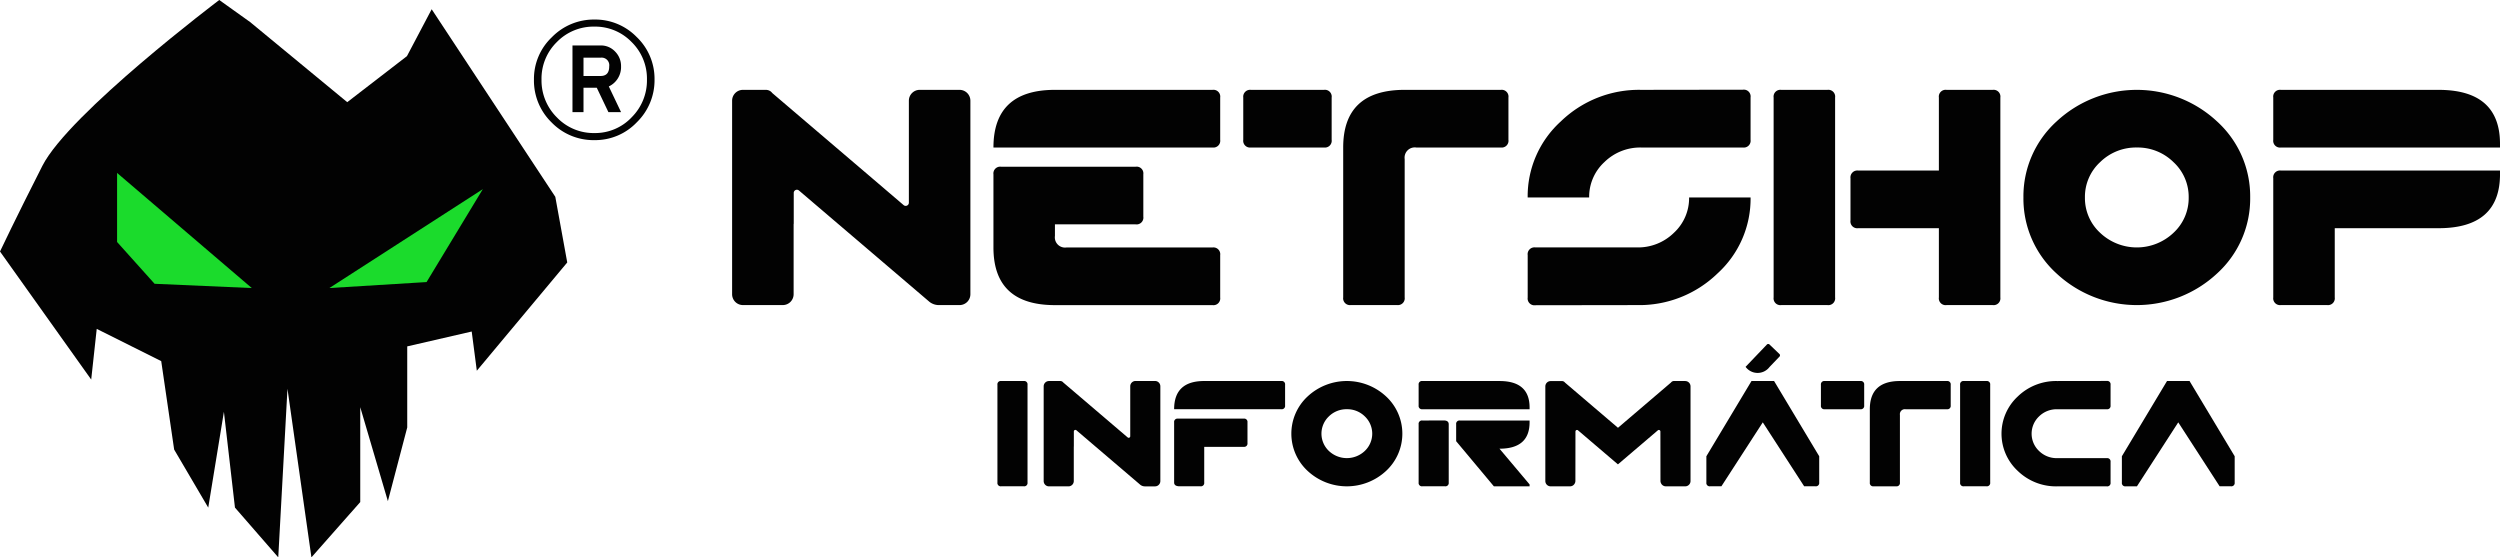 <svg xmlns="http://www.w3.org/2000/svg" xmlns:xlink="http://www.w3.org/1999/xlink" width="251.216" height="56.005" viewBox="0 0 251.216 56.005"><defs><style>.a{fill:#020202;}.b{clip-path:url(#a);}.c{clip-path:url(#b);}.d{fill:#1bdb2c;}</style><clipPath id="a"><rect class="a" width="177.649" height="39.86"/></clipPath><clipPath id="b"><rect class="a" width="12.116" height="12.116"/></clipPath></defs><g transform="translate(-319 -14.511)"><g transform="translate(392.567 23.525)"><g class="b" transform="translate(0 0)"><path class="a" d="M33.282,5.812q0-5.792,6.179-5.793H55.295a.684.684,0,0,1,.772.773V5.039a.683.683,0,0,1-.772.773ZM47.571,7.743a.676.676,0,0,1,.772.757v4.262a.683.683,0,0,1-.772.773h-8.11V14.7a1.023,1.023,0,0,0,1.158,1.158H55.295a.684.684,0,0,1,.772.773v4.248a.683.683,0,0,1-.772.772H39.461q-6.179,0-6.179-5.793V8.516a.683.683,0,0,1,.772-.773Z" transform="translate(-7.021 -0.004)"/><path class="a" d="M73.206.019a.683.683,0,0,1,.772.773V5.039a.683.683,0,0,1-.772.773H65.868a.683.683,0,0,1-.772-.773V.792a.692.692,0,0,1,.772-.773Z" transform="translate(-13.732 -0.004)"/><path class="a" d="M84,.019h9.655a.684.684,0,0,1,.772.773V5.039a.683.683,0,0,1-.772.773h-8.5A1.024,1.024,0,0,0,84,6.971v13.9a.683.683,0,0,1-.772.772H78.594a.682.682,0,0,1-.772-.772V5.812Q77.822.02,84,.019" transform="translate(-16.416 -0.004)"/><path class="a" d="M101.315,10.829a10.16,10.16,0,0,1,3.336-7.647A11.29,11.29,0,0,1,112.715.015L122.941,0a.683.683,0,0,1,.772.773V5.036a.683.683,0,0,1-.772.773H112.715a5.137,5.137,0,0,0-3.692,1.467,4.741,4.741,0,0,0-1.529,3.553Zm22.4,0a10.157,10.157,0,0,1-3.337,7.647,11.288,11.288,0,0,1-8.063,3.167l-10.226.015a.682.682,0,0,1-.772-.772V16.622a.683.683,0,0,1,.772-.773h10.226a5.139,5.139,0,0,0,3.692-1.467,4.743,4.743,0,0,0,1.53-3.553Z" transform="translate(-21.372 0)"/><path class="a" d="M133.41.02h4.634a.683.683,0,0,1,.772.772V20.875a.683.683,0,0,1-.772.772H133.41a.682.682,0,0,1-.772-.772V.792A.683.683,0,0,1,133.41.02m15.834,13.9h-8.11a.682.682,0,0,1-.772-.772V8.9a.692.692,0,0,1,.772-.773h8.11V.792a.683.683,0,0,1,.772-.772h4.634a.683.683,0,0,1,.772.772V20.875a.683.683,0,0,1-.772.772h-4.634a.682.682,0,0,1-.772-.772Z" transform="translate(-27.98 -0.004)"/><path class="a" d="M183.9,3.187a10.157,10.157,0,0,1,3.337,7.645,10.158,10.158,0,0,1-3.337,7.647,11.829,11.829,0,0,1-16.112,0,10.158,10.158,0,0,1-3.337-7.647,10.157,10.157,0,0,1,3.337-7.645,11.83,11.83,0,0,1,16.112,0m-8.048,2.625a5.138,5.138,0,0,0-3.692,1.468,4.741,4.741,0,0,0-1.529,3.552,4.744,4.744,0,0,0,1.529,3.555,5.36,5.36,0,0,0,7.368,0,4.747,4.747,0,0,0,1.529-3.555,4.744,4.744,0,0,0-1.529-3.552,5.121,5.121,0,0,0-3.676-1.468" transform="translate(-34.691 -0.004)"/><path class="a" d="M212.873.02q6.163,0,6.179,5.407v.386H197.039a.682.682,0,0,1-.772-.773V.792a.682.682,0,0,1,.772-.772Zm-10.427,13.9v6.952a.683.683,0,0,1-.773.772h-4.634a.682.682,0,0,1-.772-.772V8.9a.683.683,0,0,1,.772-.773h22.014v.387q-.015,5.407-6.179,5.407Z" transform="translate(-41.402 -0.004)"/><path class="a" d="M22.852.019h-4a1.091,1.091,0,0,0-1.09,1.091V11.36a.319.319,0,0,1-.526.242L14.073,8.9,6.191,2.179,4.032.337A.782.782,0,0,0,3.481.025L3.475.019H1.091A1.092,1.092,0,0,0,0,1.111V20.556a1.09,1.09,0,0,0,1.09,1.09h4a1.091,1.091,0,0,0,1.091-1.091V13.536c0-.032.009-.054.012-.084V10.376a.318.318,0,0,1,.526-.242L9.8,12.763l7.965,6.795,2.07,1.766a1.532,1.532,0,0,0,.943.323h2.075a1.091,1.091,0,0,0,1.091-1.091V1.111A1.092,1.092,0,0,0,22.852.019" transform="translate(0 -0.004)"/><path class="a" d="M50.868,37.094H48.911a.534.534,0,0,0-.534.534v5.019a.156.156,0,0,1-.258.119l-1.55-1.322-3.86-3.293-1.057-.9a.384.384,0,0,0-.27-.152l0,0H40.212a.534.534,0,0,0-.534.535V47.15a.534.534,0,0,0,.533.534h1.958a.535.535,0,0,0,.535-.534V43.713c0-.016,0-.026.006-.041V42.166a.156.156,0,0,1,.257-.119l1.509,1.288,3.9,3.327,1.013.865a.753.753,0,0,0,.462.158h1.016a.535.535,0,0,0,.535-.534V37.629a.535.535,0,0,0-.535-.535" transform="translate(-8.37 -7.825)"/><path class="a" d="M117.627,37.1h-1.165l0,0a.382.382,0,0,0-.27.152L110.866,41.8l-5.324-4.541a.381.381,0,0,0-.269-.152l0,0H104.1a.534.534,0,0,0-.534.534v9.509a.533.533,0,0,0,.533.533h1.955a.526.526,0,0,0,.463-.284.517.517,0,0,0,.07-.249l.006-4.977a.156.156,0,0,1,.257-.118l4.011,3.421,4.011-3.421a.156.156,0,0,1,.257.118l.006,4.977a.517.517,0,0,0,.07.249.526.526,0,0,0,.463.284h1.955a.533.533,0,0,0,.533-.533V37.637a.534.534,0,0,0-.534-.534" transform="translate(-21.848 -7.827)"/><path class="a" d="M130.877,37.1l4.535,7.56V47.3a.334.334,0,0,1-.378.378H133.9l-4.158-6.426-4.158,6.426h-1.133a.334.334,0,0,1-.378-.378V44.659l4.535-7.56Z" transform="translate(-26.173 -7.826)"/><path class="a" d="M183.788,37.1l4.535,7.56V47.3a.334.334,0,0,1-.378.378h-1.134l-4.158-6.426L178.5,47.683h-1.133a.335.335,0,0,1-.379-.378V44.659l4.536-7.56Z" transform="translate(-37.335 -7.826)"/><path class="a" d="M34.167,37.1h2.268a.334.334,0,0,1,.378.378V47.3a.334.334,0,0,1-.378.378H34.167a.334.334,0,0,1-.378-.378V37.477a.334.334,0,0,1,.378-.378" transform="translate(-7.128 -7.826)"/><path class="a" d="M56.292,39.933q0-2.835,3.024-2.834h7.748a.334.334,0,0,1,.378.378v2.078a.334.334,0,0,1-.378.378Zm6.993.945a.331.331,0,0,1,.378.37v2.087a.334.334,0,0,1-.378.378H59.316V47.3a.334.334,0,0,1-.378.378H56.859c-.378,0-.567-.125-.567-.378V41.257a.334.334,0,0,1,.378-.378Z" transform="translate(-11.875 -7.826)"/><path class="a" d="M80.739,38.648a5.1,5.1,0,0,1,0,7.484,5.789,5.789,0,0,1-7.884,0,5.1,5.1,0,0,1,0-7.484,5.789,5.789,0,0,1,7.884,0M76.8,39.933a2.516,2.516,0,0,0-1.807.718,2.395,2.395,0,0,0,0,3.477,2.623,2.623,0,0,0,3.606,0,2.393,2.393,0,0,0,0-3.477,2.5,2.5,0,0,0-1.8-.718" transform="translate(-15.024 -7.826)"/><path class="a" d="M95.555,37.1q3.016,0,3.024,2.646v.189H87.807a.334.334,0,0,1-.378-.378V37.476a.334.334,0,0,1,.378-.378Zm-7.748,3.969,2.162-.008q.484.008.484.386V47.3a.334.334,0,0,1-.378.378H87.807a.334.334,0,0,1-.378-.378V41.445a.334.334,0,0,1,.378-.378m10.772,0v.189Q98.572,43.9,95.555,43.9l3.024,3.59v.189H94.988L91.2,43.146v-1.7a.334.334,0,0,1,.378-.378Z" transform="translate(-18.443 -7.826)"/><path class="a" d="M142.631,37.1a.334.334,0,0,1,.378.378v2.079a.334.334,0,0,1-.378.378H139.04a.334.334,0,0,1-.378-.378V37.477a.338.338,0,0,1,.378-.378Zm3.969,0h4.725a.334.334,0,0,1,.378.378v2.079a.334.334,0,0,1-.378.378h-4.158a.5.5,0,0,0-.567.567v6.8a.334.334,0,0,1-.378.378h-2.268a.334.334,0,0,1-.378-.378V39.934q0-2.835,3.024-2.835" transform="translate(-29.251 -7.826)"/><path class="a" d="M156.764,37.1h2.268a.334.334,0,0,1,.378.378V47.3a.334.334,0,0,1-.378.378h-2.268a.334.334,0,0,1-.378-.378V37.477a.334.334,0,0,1,.378-.378" transform="translate(-32.989 -7.826)"/><path class="a" d="M172.239,44.849a.334.334,0,0,1,.378.378v2.079a.334.334,0,0,1-.378.378h-5a5.524,5.524,0,0,1-3.946-1.55,5.1,5.1,0,0,1,0-7.484,5.524,5.524,0,0,1,3.946-1.55l5-.008a.334.334,0,0,1,.378.378v2.087a.334.334,0,0,1-.378.378h-5a2.514,2.514,0,0,0-1.807.718,2.393,2.393,0,0,0,0,3.477,2.514,2.514,0,0,0,1.807.718Z" transform="translate(-34.101 -7.825)"/><path class="a" d="M131.495,32.459l.949.908a.193.193,0,0,1,.007.309l-.984,1.028a1.5,1.5,0,0,1-2.4-.024l2.119-2.215a.193.193,0,0,1,.309-.007" transform="translate(-27.227 -6.832)"/></g></g><g transform="translate(372.655 16.475)"><g class="c" transform="translate(0 0)"><path class="a" d="M10.342,1.775A5.811,5.811,0,0,0,6.084,0,5.891,5.891,0,0,0,1.8,1.775,5.768,5.768,0,0,0,0,6.033a5.863,5.863,0,0,0,1.775,4.309,5.866,5.866,0,0,0,4.309,1.775,5.768,5.768,0,0,0,4.259-1.8,5.894,5.894,0,0,0,1.774-4.284,5.813,5.813,0,0,0-1.774-4.259m-.533,8.06a5.039,5.039,0,0,1-3.726,1.572A5.1,5.1,0,0,1,2.306,9.835a5.22,5.22,0,0,1-1.546-3.8A5.14,5.14,0,0,1,2.306,2.256,5.139,5.139,0,0,1,6.084.71,5.081,5.081,0,0,1,9.809,2.256a5.14,5.14,0,0,1,1.546,3.777,5.22,5.22,0,0,1-1.546,3.8" transform="translate(0 0)"/><path class="a" d="M9.787,5.405a2.061,2.061,0,0,0-.595-1.489A1.95,1.95,0,0,0,7.736,3.3H4.906V10H6.014V7.551H7.348L8.516,10H9.787L8.557,7.419a2.146,2.146,0,0,0,1.23-2.014m-2.051.963H6.014V4.529H7.736a.768.768,0,0,1,.862.876q0,.963-.862.963" transform="translate(-1.035 -0.697)"/></g></g><g transform="translate(319 14.511)"><path class="a" d="M55.8,19.777,43.378.929,40.893,5.641l-6,4.626L25.13,2.214,22.032,0S6.943,11.386,4.259,16.663,0,25.272,0,25.272L9.165,38.14l.555-5.092,6.48,3.24,1.3,8.887,3.425,5.832L22.5,41.379l1.11,9.627,4.351,5,.926-16.94,2.407,16.94L36.2,50.451V40.916l2.777,9.443,1.944-7.406V34.807L47.4,33.313l.514,3.941L57,26.373Z"/><path class="d" d="M14.91,28.963l3.769,4.2,9.767.428L14.91,22.023Z" transform="translate(-3.145 -4.646)"/><path class="d" d="M51.712,33.425l5.654-9.338L41.945,34.025Z" transform="translate(-8.848 -5.081)"/></g></g></svg>